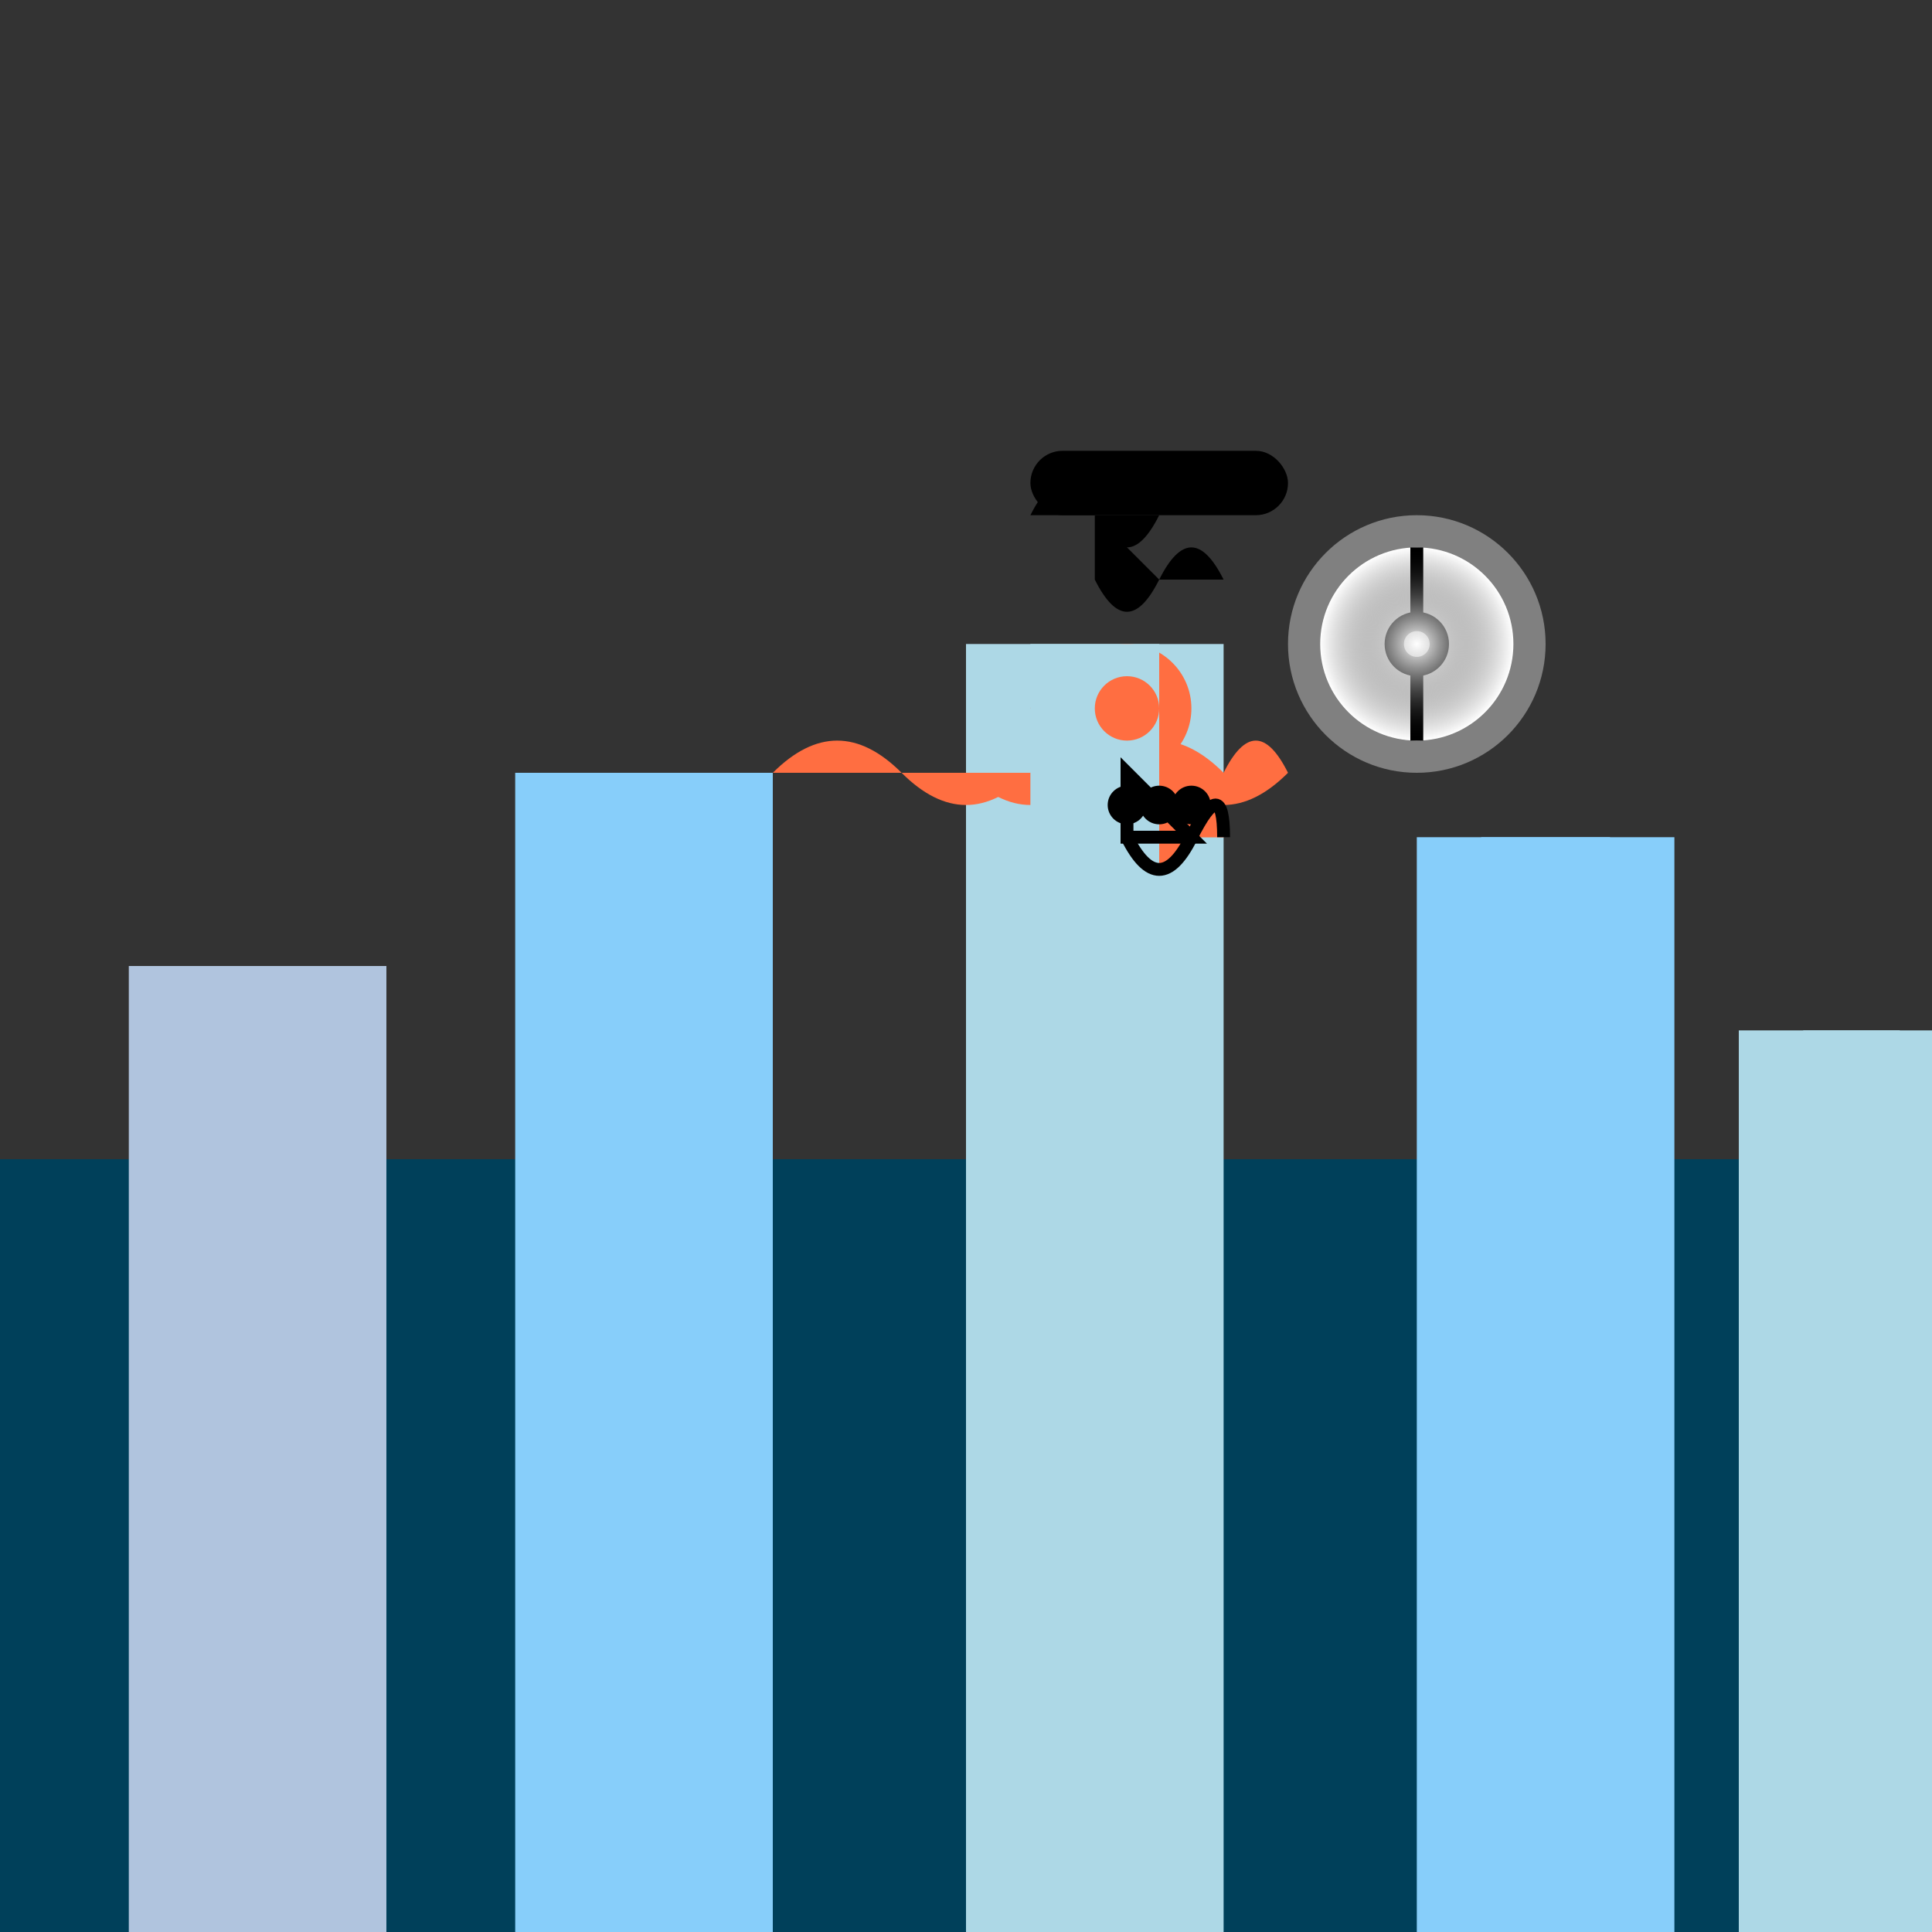 <svg xmlns="http://www.w3.org/2000/svg" viewBox="0 0 300 300">
  <rect x="0" y="0" width="300" height="300" fill="#333333" stroke="none"/>
  <!-- Background Cityscape -->
  <rect x="0" y="180" width="300" height="120" fill="#00405A"/>
  <rect x="20" y="150" width="40" height="150" fill="#B0C4DE"/>
  <rect x="80" y="120" width="40" height="180" fill="#87CEFA"/>
  <rect x="150" y="100" width="40" height="200" fill="#ADD8E6"/>
  <rect x="220" y="130" width="40" height="170" fill="#87CEFA"/>
  <rect x="270" y="160" width="30" height="140" fill="#ADD8E6"/>
  <!-- Flamingo -->
  <path d="M120 120 Q130 110 140 120 T160 120 Q170 110 180 120 T200 120" fill="#FF6E41"/>
  <path d="M160 110 Q165 100 170 110 T180 110" fill="#FF6E41"/>
  <path d="M150 120 Q160 130 170 120 T190 120" fill="#FF6E41"/>
  <path d="M180 120 Q185 130 190 120 T200 120" fill="#FF6E41"/>
  <circle cx="175" cy="110" r="10" fill="#FF6E41"/>
  <path d="M175 110 L175 130 L190 130 Z" fill="#FF6E41"/>
  <path d="M175 130 Q180 140 185 130 T190 130" fill="#FF6E41"/>
  <path d="M175 120 L175 130 L185 130 Z" fill="#FF6E41"/>
  <!-- Detective Hat -->
  <path d="M160 80 Q165 70 170 80 T180 80" fill="#000"/>
  <path d="M170 80 L170 90 L180 90 Z" fill="#000"/>
  <path d="M170 90 Q175 100 180 90 T190 90" fill="#000"/>
  <rect x="160" y="70" width="40" height="10" rx="5" ry="5" fill="#000"/>
  <!-- Magnifying Glass -->
  <circle cx="220" cy="100" r="20" fill="#808080"/>
  <circle cx="220" cy="100" r="15" fill="#FFF"/>
  <line x1="220" y1="85" x2="220" y2="115" stroke="#000" stroke-width="2"/>
  <!-- Cityscape Details -->
  <rect x="30" y="150" width="20" height="100" fill="#B0C4DE"/>
  <rect x="90" y="120" width="20" height="120" fill="#87CEFA"/>
  <rect x="160" y="100" width="20" height="140" fill="#ADD8E6"/>
  <rect x="230" y="130" width="20" height="110" fill="#87CEFA"/>
  <rect x="280" y="160" width="15" height="100" fill="#ADD8E6"/>
  <!-- Flamingo Details -->
  <circle cx="175" cy="110" r="5" fill="#FF6E41"/>
  <path d="M175 130 Q180 140 185 130 T190 130" stroke="#000" stroke-width="2" fill="none"/>
  <path d="M175 120 L175 130 L185 130 Z" stroke="#000" stroke-width="2" fill="none"/>
  <circle cx="175" cy="125" r="3" fill="#000"/>
  <circle cx="180" cy="125" r="3" fill="#000"/>
  <circle cx="185" cy="125" r="3" fill="#000"/>
  <!-- Magnifying Glass Details -->
  <circle cx="220" cy="100" r="5" fill="#000"/>
  <circle cx="220" cy="100" r="2" fill="#FFF"/>
  <circle cx="220" cy="100" r="15" fill="url(#grad)" />
  <defs>
    <radialGradient id="grad" cx="50%" cy="50%" r="50%" fx="50%" fy="50%">
      <stop offset="0%" style="stop-color:#FFF;stop-opacity:1"/>
      <stop offset="100%" style="stop-color:#000;stop-opacity:0"/>
    </radialGradient>
  </defs>
</svg>